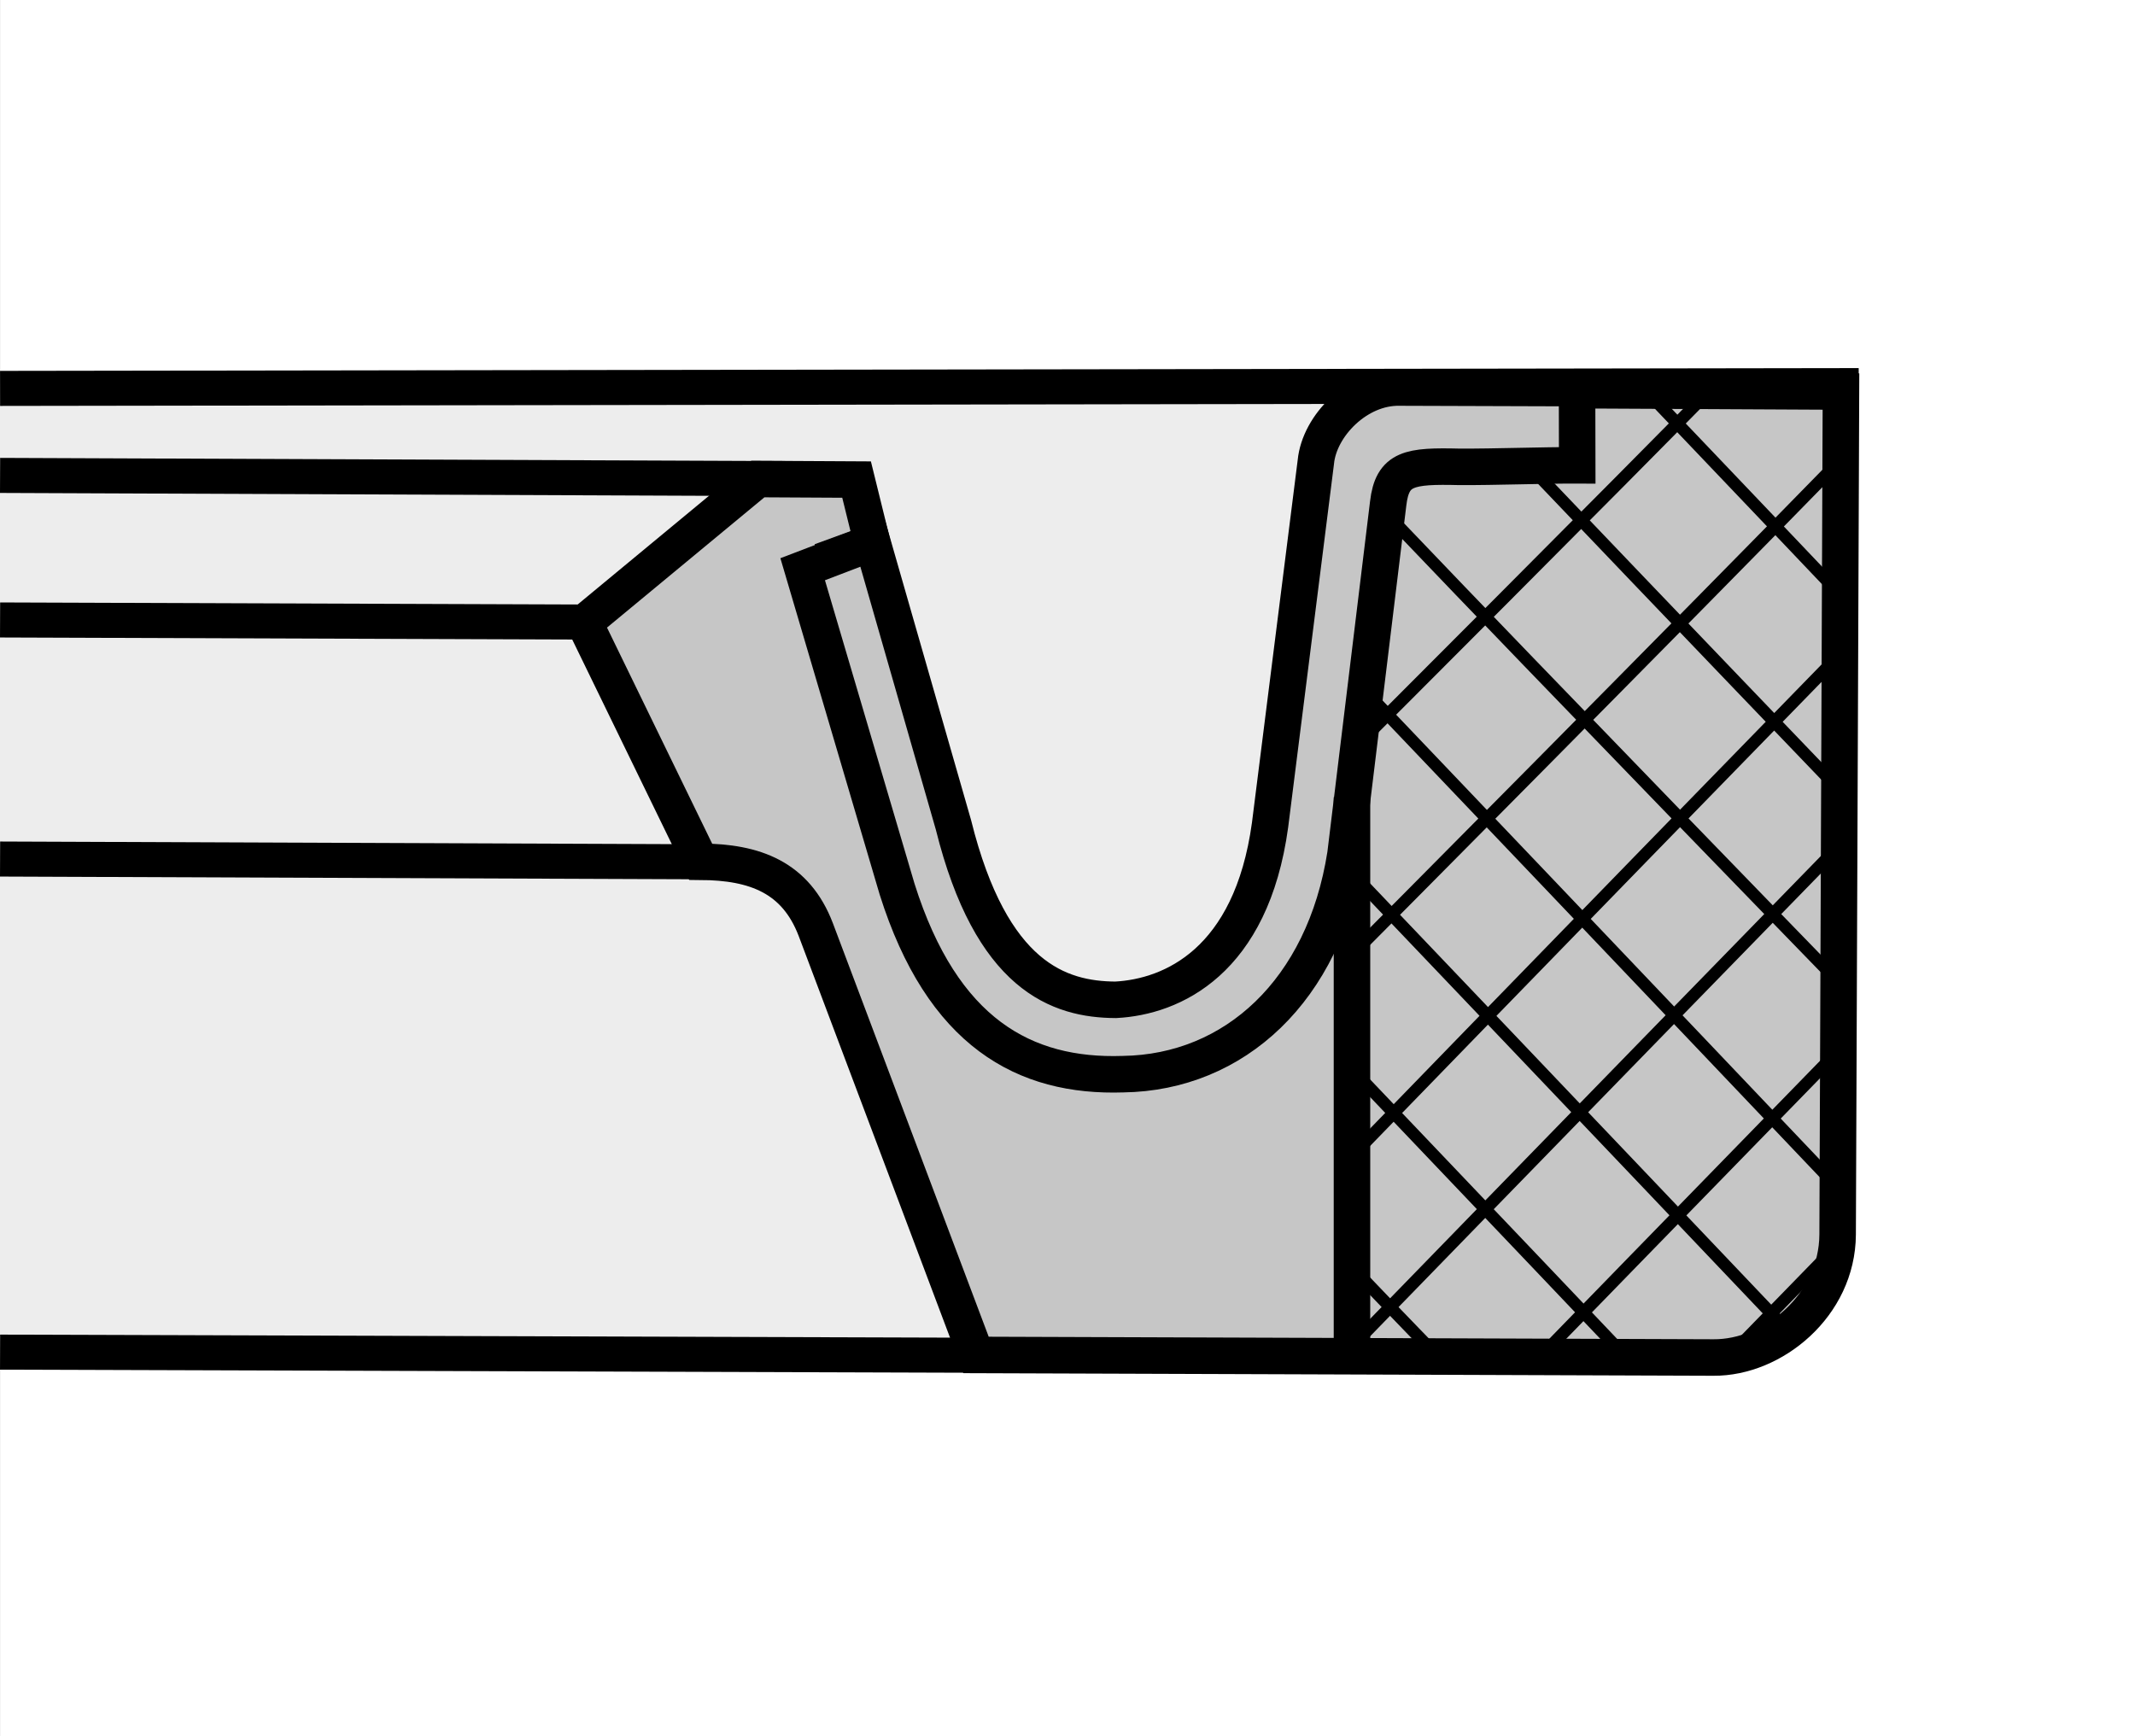 <?xml version="1.0" encoding="utf-8"?>
<!-- Generator: Adobe Illustrator 16.0.3, SVG Export Plug-In . SVG Version: 6.00 Build 0)  -->
<!DOCTYPE svg PUBLIC "-//W3C//DTD SVG 1.1//EN" "http://www.w3.org/Graphics/SVG/1.1/DTD/svg11.dtd">
<svg version="1.1" id="Layer_1" xmlns="http://www.w3.org/2000/svg" xmlns:xlink="http://www.w3.org/1999/xlink" x="0px" y="0px"
	 width="300.01px" height="244px" viewBox="0 0 300.01 244" enable-background="new 0 0 300.01 244" xml:space="preserve">
<rect x="0" y="0" width="300.01" height="244" fill="#808080" stroke="none"/>
<rect x="0.01" fill="#FFFFFF" width="300" height="244"/>
<g>
	<polygon fill-rule="evenodd" clip-rule="evenodd" fill="#EDEDED" points="0.01,53.221 222.577,53.221 222.577,190.427 
		0.01,190.427 0.01,53.221 	"/>
	
		<path fill-rule="evenodd" clip-rule="evenodd" fill="#C6C6C6" stroke="#000000" stroke-width="5.13" stroke-miterlimit="22.926" d="
		M120.367,67.396l-13.872-0.075L82.109,87.507c5.449,11.2,10.899,22.399,16.348,33.599c7.64,0.042,13.368,2.185,16.176,9.533
		l22.522,59.777c30.593,0.089,73.042,0.268,103.624,0.362c8.338,0.061,17.39-7.304,17.445-17.284l0.467-118.47l-41.703-0.211
		l0.066,4.576c-5.132-0.017-10.331-0.073-15.463-0.089c-5.655-0.292-10.164,3.407-10.743,8.495l-7.537,52.594
		c-2.872,18.79-18.28,25.781-25.839,25.742c-9.308-0.056-21.264-4.242-26.995-24.846L117.62,78.066l4.932-1.803L120.367,67.396
		L120.367,67.396z"/>
	<path fill="none" stroke="#000000" stroke-width="4.925" stroke-miterlimit="22.926" d="M261.186,54.192L0.01,54.584
		 M110.328,67.259L0.01,66.812 M137.979,190.461L0.01,190.021 M82.454,87.418L0.01,87.126"/>
	<path fill="none" stroke="#000000" stroke-width="1.71" stroke-miterlimit="22.926" d="M189.435,149.687
		c20.551,21.554,38.241,40.173,38.241,40.173 M187.107,119.698c34.412,36.079,64.014,67.234,64.014,67.234 M192.296,97.599
		c35.792,37.526,66.585,69.939,66.585,69.939 M196.615,74.062c20.406,21.389,61.309,63.48,61.309,63.48 M214.517,65.075
		c20.051,21.027,43.941,45.897,43.941,45.897 M231.127,54.715c14.595,15.294,27.142,28.503,27.142,28.503 M257.378,175.861
		c-7.37,7.559-13.716,14.083-13.716,14.083 M257.668,148.334c-21.698,22.249-40.379,41.464-40.379,41.464 M258.803,118.509
		c-37.773,38.731-70.281,72.18-70.281,72.18 M257.823,92.698c-37.462,38.414-67.665,69.563-67.665,69.563 M258.536,64.732
		c-22.756,23.337-67.532,68.383-67.532,68.383 M240.312,54.81c-11.957,12.254-49.085,49.38-49.085,49.38"/>
	
		<path fill-rule="evenodd" clip-rule="evenodd" fill="#C6C6C6" stroke="#000000" stroke-width="5.13" stroke-miterlimit="22.926" d="
		M221.608,54.543c-4.387-0.011-20.54-0.072-24.927-0.081c-5.922-0.123-11.288,5.366-11.778,10.454l-6.435,51.03
		c-2.627,19.207-13.771,24.145-21.687,24.563c-7.972-0.039-17.49-3.251-22.8-24.582l-11.389-39.677l-9.8,3.746l13.268,44.954
		c6.363,20.185,17.896,26.469,31.756,26.007c15.652-0.223,28.267-11.784,31.25-30.883l6-49.31c0.579-5.004,2.995-5.325,10.054-5.155
		c5.121,0.02,11.377-0.228,16.51-0.214L221.608,54.543L221.608,54.543z"/>
	
		<line fill="none" stroke="#000000" stroke-width="5.13" stroke-miterlimit="22.926" x1="189.98" y1="112.036" x2="189.98" y2="190.483"/>
	<path fill="none" stroke="#000000" stroke-width="1.71" stroke-miterlimit="22.926" d="M190.259,178.393
		c7.002,7.337,11.733,12.18,11.733,12.18"/>
	
		<line fill="none" stroke="#000000" stroke-width="4.925" stroke-miterlimit="22.926" x1="99.437" y1="121.112" x2="0.01" y2="120.725"/>
</g>
</svg>
